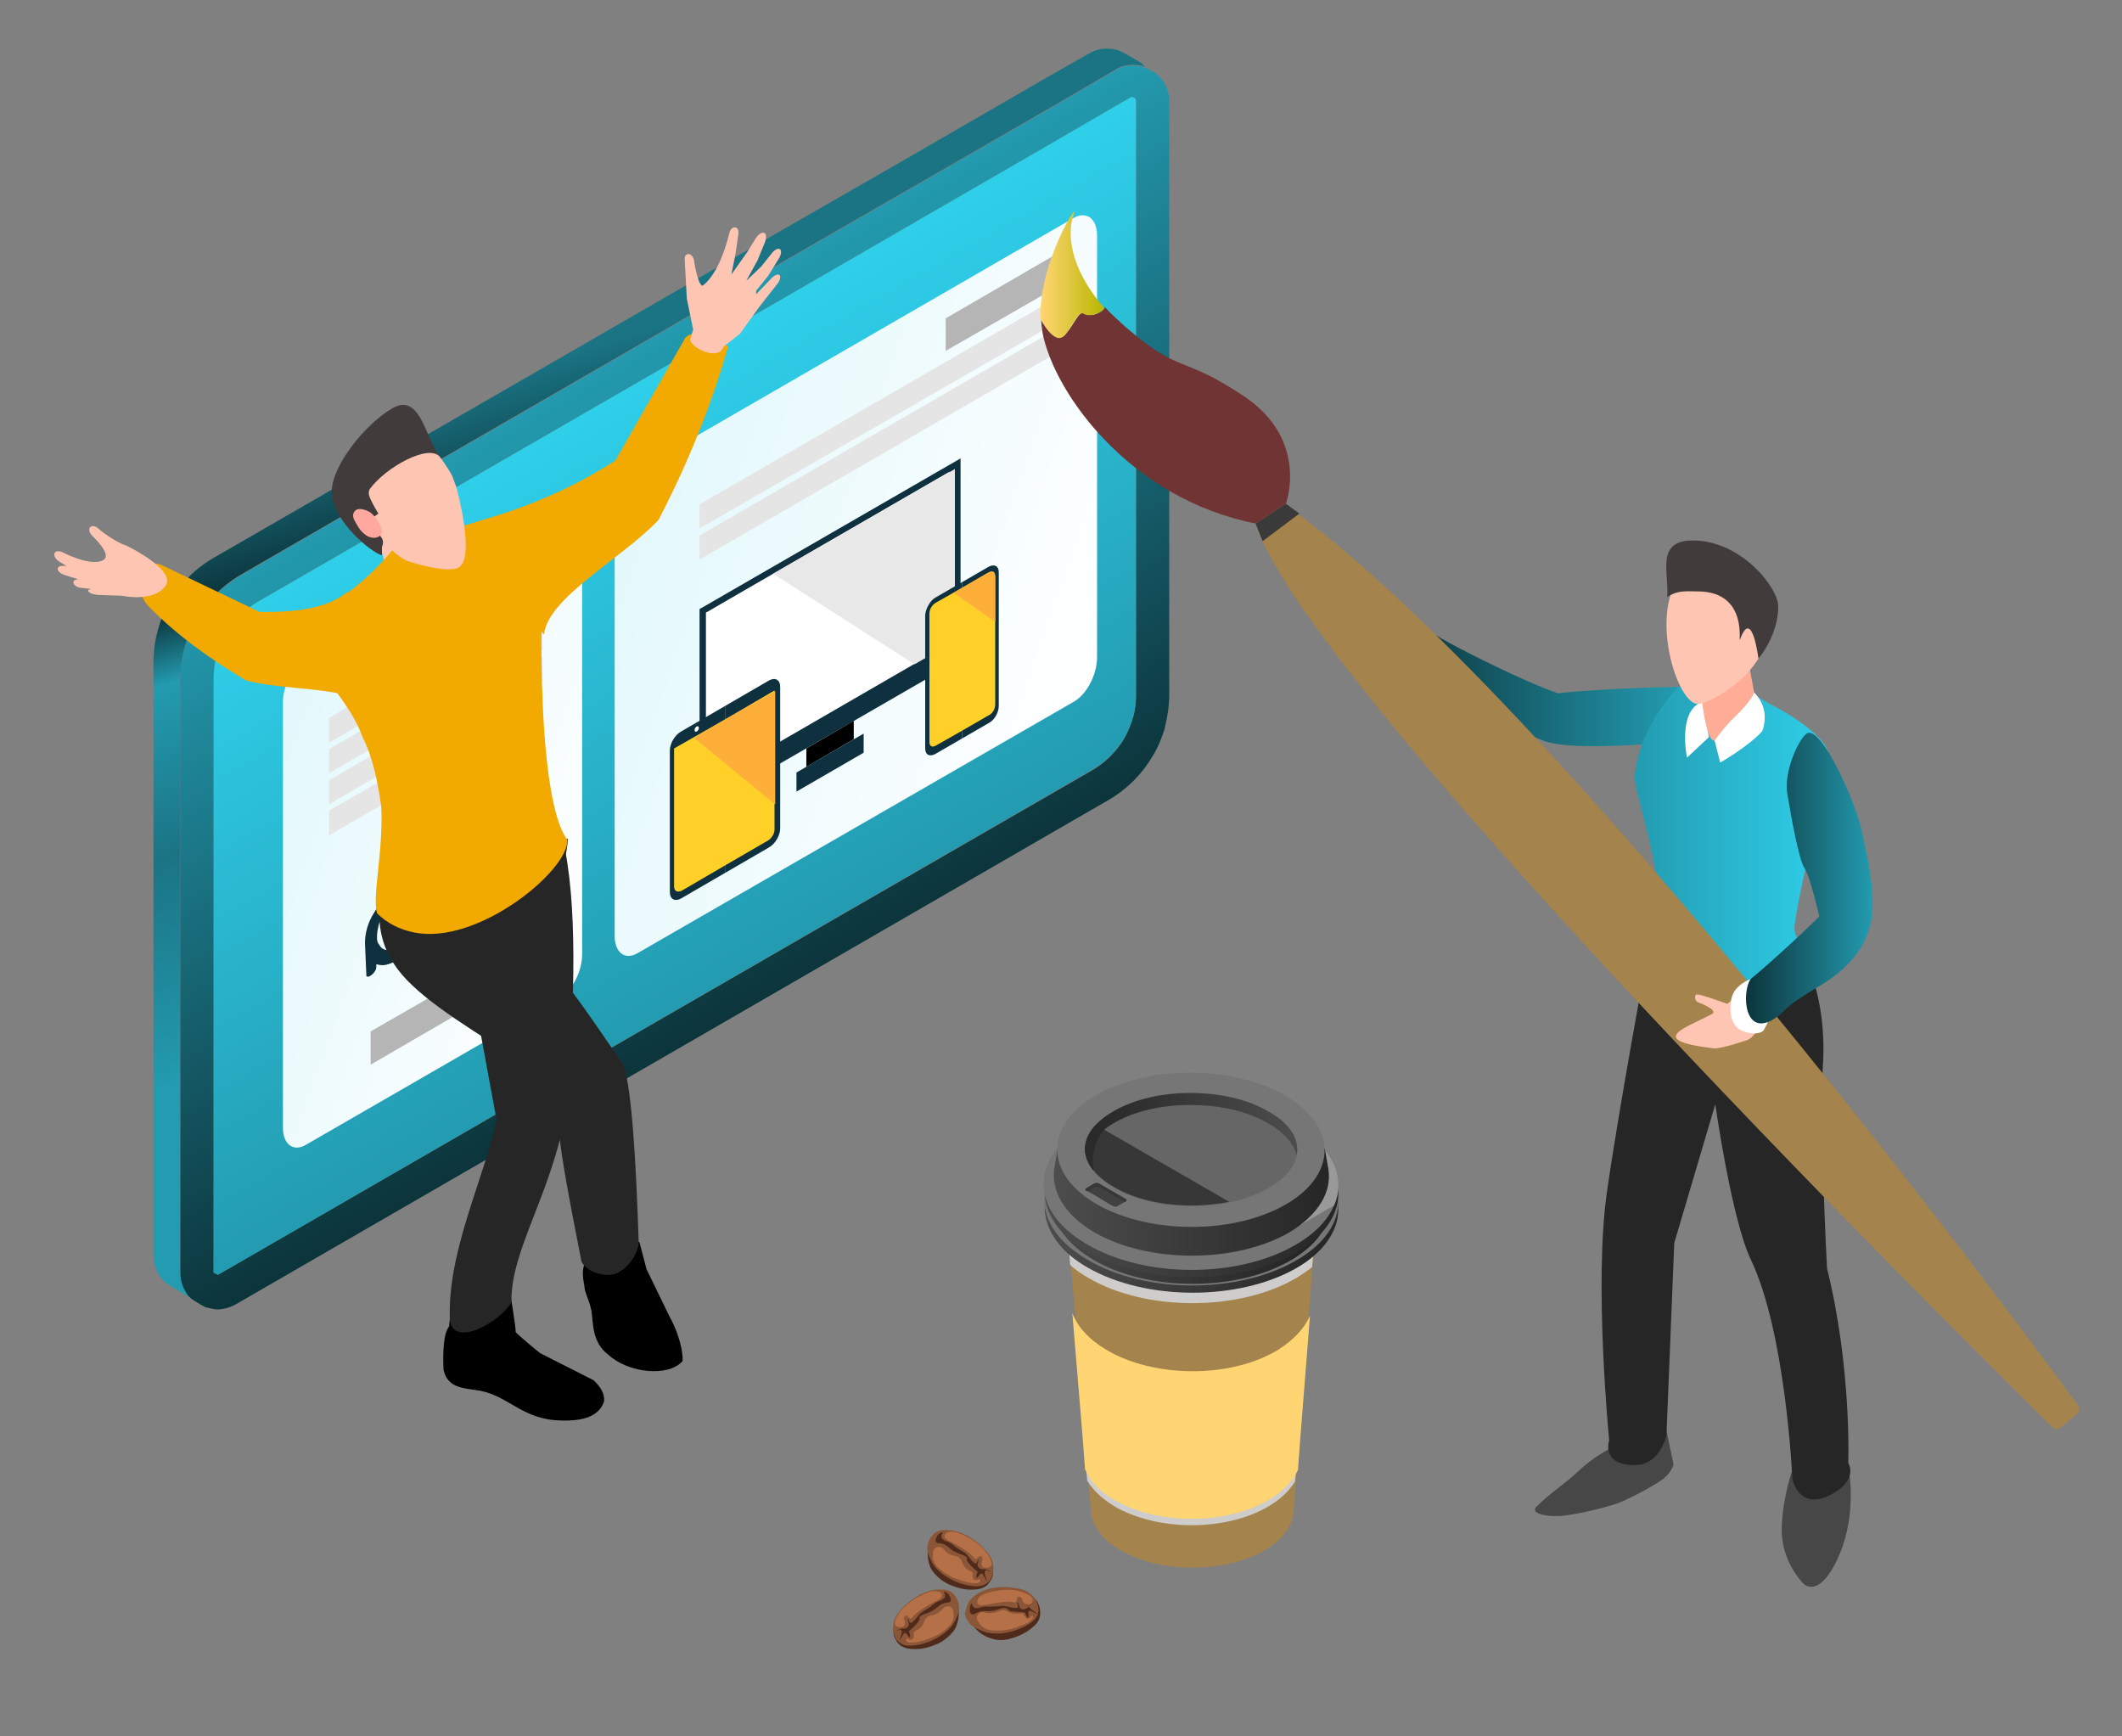 <?xml version="1.0" encoding="utf-8"?>
<!-- Generator: Adobe Illustrator 23.0.1, SVG Export Plug-In . SVG Version: 6.00 Build 0)  -->
<svg version="1.1" id="Layer_1" xmlns="http://www.w3.org/2000/svg" xmlns:xlink="http://www.w3.org/1999/xlink" x="0px" y="0px"
	 viewBox="0 0 300 245.4" style="enable-background:new 0 0 300 245.4;" xml:space="preserve">
<rect x="0" y="0" width="300" height="245.4" fill="#808080" stroke="none"/>
<style type="text/css">
	.st0{fill:#A5834C;}
	.st1{fill:#CFCDCC;}
	.st2{fill:#F4F5F0;}
	.st3{fill:url(#SVGID_1_);}
	.st4{fill:#767676;}
	.st5{fill:url(#SVGID_2_);}
	.st6{fill:url(#SVGID_3_);}
	.st7{fill:#999999;}
	.st8{fill:url(#SVGID_4_);}
	.st9{fill:#414141;}
	.st10{fill:#373737;}
	.st11{fill:#666666;}
	.st12{fill:url(#SVGID_5_);}
	.st13{fill:#FFD573;}
	.st14{fill:#2A2A2A;}
	.st15{fill:#4F2A1A;}
	.st16{fill:#8B5637;}
	.st17{fill:#B57048;}
	.st18{fill:url(#SVGID_6_);}
	.st19{fill:url(#SVGID_7_);}
	.st20{fill:url(#SVGID_8_);}
	.st21{fill:url(#SVGID_9_);}
	.st22{fill:url(#SVGID_10_);}
	.st23{fill:#0F303F;}
	.st24{fill:#FFFFFF;}
	.st25{fill:#E8E8E8;}
	.st26{fill:#FFD028;}
	.st27{fill:#FDAF3A;}
	.st28{fill:#B5B5B5;}
	.st29{fill:#E5E5E5;}
	.st30{fill:url(#SVGID_11_);}
	.st31{fill:#474747;}
	.st32{fill:#262626;}
	.st33{fill:url(#SVGID_12_);}
	.st34{fill:#FFAD97;}
	.st35{fill:#FFC5B3;}
	.st36{fill:#423B3B;}
	.st37{fill:#3A3A3A;}
	.st38{fill:#703434;}
	.st39{fill:url(#SVGID_13_);}
	.st40{fill:url(#SVGID_14_);}
	.st41{fill:#F2A900;}
	.st42{opacity:0.5;fill:#FFA89F;enable-background:new    ;}
	.st43{fill:#FFA89F;}
</style>
<g>
	<g>
		<g>
			<path class="st0" d="M186.2,170.7l-1.3,16.9l-1.7,21.8l-0.3,3.9c0,2.1-1.4,4.3-4.2,5.9c-5.6,3.2-14.6,3.2-20.2,0
				c-2.8-1.6-4.2-3.7-4.3-5.9l-0.3-4l-1.8-22l-1.3-16L186.2,170.7z"/>
			<g>
				<path class="st1" d="M184.8,187.6l-1.7,21.8c-0.8,1.3-2,2.5-3.7,3.5c-6,3.6-15.8,3.6-21.9,0c-1.8-1.1-3-2.3-3.8-3.6l-1.8-22
					c0.8,1.6,2.3,3.2,4.4,4.4c6.7,4,17.6,4.1,24.3,0C182.6,190.6,184,189.2,184.8,187.6z"/>
			</g>
			<path class="st1" d="M186.2,170.7l-0.7,8.4c-0.7,0.6-1.5,1.1-2.3,1.6c-8.1,4.7-21.3,4.7-29.4-0.1c-1-0.6-1.8-1.1-2.5-1.8
				l-0.6-7.6L186.2,170.7z"/>
			<path class="st2" d="M181,178.4c-6.9,4.1-18.1,4.1-25,0c-7-4.2-7.2-11-0.3-15.3c7-4.3,18.4-4.3,25.4,0
				C188,167.3,188,174.2,181,178.4z"/>
		</g>
		<g>
			<g>
				
					<linearGradient id="SVGID_1_" gradientUnits="userSpaceOnUse" x1="147.609" y1="129.2" x2="189.232" y2="129.2" gradientTransform="matrix(1 0 0 -1 0 300)">
					<stop  offset="0" style="stop-color:#4D4D4D"/>
					<stop  offset="1" style="stop-color:#262626"/>
				</linearGradient>
				<path class="st3" d="M189.2,169.9c-0.4-2.7-2.4-5.4-6.1-7.5c-8.2-4.7-21.3-4.7-29.4-0.1c-3.7,2.1-5.7,4.8-6,7.6l0,0v0.6
					c0,0.2,0,0.3,0,0.5v0.1c0.2,2.9,2.2,5.9,6.1,8.1c8.2,4.7,21.3,4.7,29.4,0.1c3.9-2.2,5.9-5.2,6-8.1l0,0V171c0-0.1,0-0.2,0-0.3
					V169.9L189.2,169.9z"/>
				<path class="st4" d="M183.2,178.2c-8.1,4.7-21.3,4.7-29.4-0.1c-8.2-4.7-8.2-12.3-0.1-17c8.1-4.7,21.3-4.7,29.4,0.1
					C191.2,166,191.3,173.6,183.2,178.2z"/>
			</g>
			<g>
				
					<linearGradient id="SVGID_2_" gradientUnits="userSpaceOnUse" x1="148.737" y1="129.9" x2="188.104" y2="129.9" gradientTransform="matrix(1 0 0 -1 0 300)">
					<stop  offset="0" style="stop-color:#484848"/>
					<stop  offset="1" style="stop-color:#212121"/>
				</linearGradient>
				<path class="st5" d="M188,169.2c-0.4-2.6-2.3-5.1-5.7-7.1c-7.7-4.5-20.2-4.5-27.8-0.1c-3.5,2-5.4,4.6-5.7,7.2l0,0v0.6
					c0,0.2,0,0.3,0,0.5v0.1c0.2,2.8,2.1,5.5,5.8,7.7c7.7,4.5,20.2,4.5,27.8,0.1c3.7-2.1,5.6-4.9,5.7-7.7l0,0v-0.2c0-0.1,0-0.2,0-0.3
					L188,169.2L188,169.2z"/>
				
					<ellipse transform="matrix(5.421310e-03 -1 1 5.421310e-03 -1.567 336.517)" class="st2" cx="168.4" cy="169" rx="11.4" ry="19.7"/>
			</g>
			<g>
				
					<linearGradient id="SVGID_3_" gradientUnits="userSpaceOnUse" x1="147.609" y1="131.4" x2="189.232" y2="131.4" gradientTransform="matrix(1 0 0 -1 0 300)">
					<stop  offset="0" style="stop-color:#4D4D4D"/>
					<stop  offset="1" style="stop-color:#262626"/>
				</linearGradient>
				<path class="st6" d="M189.2,167.7c-0.4-2.7-2.4-5.4-6.1-7.5c-8.2-4.7-21.3-4.7-29.4-0.1c-3.7,2.1-5.7,4.8-6,7.6l0,0v0.6
					c0,0.2,0,0.3,0,0.5v0.1c0.2,2.9,2.2,5.9,6.1,8.1c8.2,4.7,21.3,4.7,29.4,0.1c3.9-2.2,5.9-5.2,6-8.1l0,0v-0.2c0-0.1,0-0.2,0-0.3
					V167.7L189.2,167.7z"/>
				<path class="st4" d="M188.6,170.4c-0.9,2.1-2.7,4-5.5,5.6c-8.1,4.7-21.3,4.7-29.4-0.1c-8.2-4.7-8.2-12.3-0.1-17
					c0.7-0.4,1.4-0.7,2.1-1c8.1-3.6,19.9-3.2,27.4,1.1C188.5,162.1,190.3,166.5,188.6,170.4z"/>
				<path class="st7" d="M188.6,170.4l-5.7,3.3L155.6,158c8.1-3.6,19.9-3.2,27.4,1.1C188.5,162.1,190.3,166.5,188.6,170.4z"/>
			</g>
		</g>
		<g>
			
				<linearGradient id="SVGID_4_" gradientUnits="userSpaceOnUse" x1="148.938" y1="133.8" x2="187.898" y2="133.8" gradientTransform="matrix(1 0 0 -1 0 300)">
				<stop  offset="0" style="stop-color:#4D4D4D"/>
				<stop  offset="1" style="stop-color:#262626"/>
			</linearGradient>
			<path class="st8" d="M187.8,165.3L187.8,165.3L187.8,165.3c0-0.3-0.1-0.4-0.1-0.6l-0.4-2.3h-0.5c-0.9-1.5-2.5-3-4.6-4.2
				c-7.6-4.4-20-4.4-27.6,0c-1.9,1.1-3.3,2.3-4.2,3.7h-0.8l-0.5,3c-0.6,3.3,1.2,6.7,5.6,9.3c7.6,4.4,20,4.4,27.6,0
				C186.4,171.7,188.3,168.5,187.8,165.3z"/>
			
				<ellipse transform="matrix(5.422675e-03 -1 1 5.422675e-03 4.949 330.053)" class="st4" cx="168.4" cy="162.5" rx="10.9" ry="18.9"/>
			<g>
				<path id="XMLID_4_" class="st9" d="M159.2,169.8l-0.9,0.5l-0.3,0.2c-0.2,0.1-0.4,0.1-0.6,0l-0.4-0.2l-2.5-1.5l-0.9-0.5
					c-0.1-0.1-0.1-0.2,0-0.3l1.2-0.7c0.2-0.1,0.4-0.1,0.6,0l3.8,2.2C159.3,169.6,159.3,169.8,159.2,169.8z"/>
				<path id="XMLID_3_" class="st10" d="M159.2,169.8l-0.2,0.1l-3.6-2.1c-0.2-0.1-0.4-0.1-0.6,0l-1,0.6l-0.3-0.1
					c-0.1-0.1-0.1-0.2,0-0.3l1.2-0.7c0.2-0.1,0.4-0.1,0.6,0l3.8,2.2C159.3,169.6,159.3,169.8,159.2,169.8z"/>
			</g>
			<path class="st11" d="M168.5,170.5c-4.2,0-8.1-0.9-11-2.6c-2.6-1.5-4.1-3.4-4.1-5.4c0-1.9,1.4-3.8,4-5.3
				c2.9-1.7,6.7-2.6,10.9-2.6s8.1,0.9,11,2.6c2.6,1.5,4.1,3.4,4.1,5.4c0,1.9-1.4,3.8-4,5.3C176.5,169.6,172.7,170.5,168.5,170.5z"/>
			<path class="st10" d="M173.8,169.9c-1.7,0.3-3.5,0.5-5.3,0.5c-4.2,0-8.1-0.9-11-2.6c-2.6-1.5-4.1-3.4-4.1-5.4
				c0-1.2,0.5-2.3,1.5-3.4L173.8,169.9z"/>
			
				<linearGradient id="SVGID_5_" gradientUnits="userSpaceOnUse" x1="153.433" y1="141.1" x2="183.433" y2="141.1" gradientTransform="matrix(1 0 0 -1 0 300)">
				<stop  offset="0" style="stop-color:#262626"/>
				<stop  offset="1" style="stop-color:#4D4D4D"/>
			</linearGradient>
			<path class="st12" d="M157.4,158.8c2.9-1.7,6.7-2.6,10.9-2.6s8.1,0.9,11,2.6c2.3,1.3,3.6,2.9,4,4.5c0.1-0.3,0.1-0.6,0.1-0.8
				c0-2-1.4-3.9-4.1-5.4c-2.9-1.7-6.8-2.6-11-2.6c-4.1,0-8,0.9-10.9,2.6c-2.6,1.5-4,3.4-4,5.3c0,0.3,0,0.6,0.1,0.8
				C153.9,161.7,155.2,160.1,157.4,158.8z"/>
		</g>
		<g>
			<path class="st13" d="M185.2,186l-1.4,17.7l-0.3,4.1c-0.7,1.5-2.1,3-4.1,4.2c-6,3.6-15.8,3.6-21.9,0c-2.1-1.2-3.4-2.7-4.1-4.3
				l-0.3-4l-1.5-18.1c0.7,1.9,2.3,3.7,4.8,5.2c6.7,4,17.6,4.1,24.3,0C182.9,189.4,184.4,187.8,185.2,186z"/>
		</g>
		<path class="st14" d="M154.6,165.5c-0.8-1-1.2-2-1.2-3c0-1.5,0.9-3.1,2.6-4.4l0.1,1.6C156.1,159.7,154,161.8,154.6,165.5z"/>
	</g>
	<g>
		<g>
			<g>
				<path class="st15" d="M138.7,220.5c0.5,0.2,1.2,0.5,1.5,0.9s0.2,1,0.1,1.5c-0.2,0.5-0.5,1-0.9,1.3c-0.6,0.4-1.2,0.5-1.8,0.5
					c-1.2,0.1-2.5-0.3-3.6-0.8c-0.8-0.4-1.4-0.9-2-1.6c-0.5-0.6-0.7-1.3-0.8-2c-0.1-0.8-0.1-2,0.4-2.6c0.2-0.2,0.5-0.5,0.8-0.5
					c0.2,0,0.4,0.2,0.6,0.3c0.8,0.6,1.7,1.3,2.6,1.7C136.7,219.7,137.7,220,138.7,220.5z"/>
			</g>
			<path class="st16" d="M132.8,216.4c0.2-0.1,0.4-0.1,0.6-0.1c1.3-0.1,2.6,0.3,3.7,1c0.8,0.5,1.5,1,2.1,1.7
				c0.6,0.6,1.1,1.4,1.2,2.2c0.1,0.7,0,1.4-0.4,2.1c-0.3,0.5-0.9,0.8-1.4,0.9c-0.6,0.1-1.2,0-1.8-0.1c-1.4-0.3-2.7-0.9-3.8-1.8
				c-0.7-0.6-1.2-1.2-1.5-2c-0.2-0.4-0.4-0.8-0.4-1.3s0.1-0.9,0.3-1.4C131.8,217,132.2,216.5,132.8,216.4z"/>
			<path class="st17" d="M138.8,220.9c0-0.2,0.1-0.4,0.1-0.6c0-0.2-0.2-0.4-0.4-0.3c-0.2,0.1-0.3,0.3-0.5,0.4
				c-0.1,0-0.2-0.1-0.3-0.2c-0.2-0.2-0.4-0.4-0.6-0.6c-0.5-0.4-1-0.7-1.5-1s-1-0.6-1.5-0.8c-0.1-0.1-0.3-0.2-0.4-0.3
				c-0.3-0.3-0.2-0.6,0.1-0.8c0.5-0.3,1.2-0.2,1.7,0c0.6,0.2,1.1,0.5,1.7,0.8c0.6,0.4,1.3,0.9,1.8,1.4c0.3,0.3,0.6,0.7,0.8,1.1
				c0.2,0.3,0.4,0.7,0.4,1.1c0,0.3-0.3,0.5-0.6,0.5C139,221.7,138.7,221.4,138.8,220.9z"/>
			<path class="st17" d="M138.6,223.3c0,0,0,0.1,0,0.2c-0.1,0.2-0.3,0.3-0.5,0.3c-0.4,0-0.8,0-1.2-0.1c-1.2-0.3-2.4-0.7-3.4-1.4
				c-0.5-0.4-1.1-0.8-1.4-1.4c-0.2-0.4-0.3-0.8-0.2-1.2c0-0.2,0-0.4,0.1-0.6c0.1-0.2,0.3-0.4,0.5-0.4c0.2-0.1,0.5,0,0.7,0.1
				c0.1,0.1,0.2,0.2,0.3,0.3c0.3,0.4,0.8,0.7,1.3,0.8c0.3,0.1,0.7,0.1,0.9,0.4c0.2,0.2,0.3,0.4,0.4,0.7c0.2,0.5,0.6,0.9,1.1,1.1
				c0.1,0.1,0.3,0.1,0.3,0.3c0,0.1,0,0.2,0,0.3c0,0.2,0,0.5,0.2,0.6s0.4,0.1,0.6,0C138.5,223.2,138.5,223.2,138.6,223.3L138.6,223.3
				z"/>
			<g>
				<path class="st15" d="M140.3,222.2c-0.3-0.1-0.5-0.1-0.8-0.2c-0.1,0-0.2,0-0.2,0s0,0.1-0.1,0.2c0,0.5,0.3,0.9,0.3,1.4
					c-0.1-0.4-0.4-0.8-0.6-1.1l-0.1-0.1c-0.1,0-0.1,0.1-0.2,0.1c-0.2,0.2-0.3,0.4-0.5,0.6c-0.1-0.2-0.1-0.4,0-0.6
					c0-0.1,0.1-0.1,0.1-0.2c0-0.1-0.1-0.2-0.2-0.3c-0.4-0.3-0.7-0.6-1-1c-0.1-0.1-0.2-0.3-0.3-0.4c0-0.1,0-0.2,0-0.3
					c0-0.2-0.2-0.3-0.4-0.4c-0.4-0.2-0.9-0.3-1.4-0.6c-0.6-0.3-1.1-1-1.8-1.1c-0.3-0.1-0.7,0-0.8-0.3s0.1-0.5,0.2-0.8
					c0.2-0.3,0.5-0.5,0.8-0.5c-0.2,0.3-0.3,0.6-0.1,0.9c0.1,0.1,0.3,0.2,0.4,0.3c0.3,0.1,0.6,0.2,0.9,0.4c0.3,0.2,0.6,0.5,0.9,0.7
					c0.3,0.2,0.7,0.4,1,0.6c0.5,0.4,0.8,1,1.3,1.4c0.1,0.1,0.2,0.1,0.3,0.1c0.2-0.1,0.2-0.4,0.3-0.6c0.1,0.3-0.1,0.6-0.1,0.8
					s0.1,0.3,0.3,0.5c0.3,0.2,0.4,0.1,0.7,0.1C139.6,221.9,140,222.1,140.3,222.2z"/>
			</g>
		</g>
		<g>
			<g>
				<path class="st15" d="M128,228.9c-0.5,0.2-1.2,0.5-1.5,0.9s-0.2,1-0.1,1.5c0.2,0.5,0.5,1,0.9,1.3c0.6,0.4,1.2,0.5,1.8,0.5
					c1.2,0.1,2.5-0.3,3.6-0.8c0.8-0.4,1.4-0.9,2-1.6c0.5-0.6,0.7-1.3,0.8-2c0.1-0.8,0.1-2-0.4-2.6c-0.2-0.2-0.5-0.5-0.8-0.5
					c-0.2,0-0.4,0.2-0.6,0.3c-0.8,0.6-1.7,1.3-2.6,1.7C130.1,228.1,129,228.4,128,228.9z"/>
			</g>
			<path class="st16" d="M133.9,224.8c-0.2-0.1-0.4-0.1-0.6-0.1c-1.3-0.1-2.6,0.3-3.7,1c-0.8,0.5-1.5,1-2.1,1.7
				c-0.6,0.6-1.1,1.4-1.2,2.2c-0.1,0.7,0,1.4,0.4,2.1c0.3,0.5,0.9,0.8,1.4,0.9c0.6,0.1,1.2,0,1.8-0.1c1.4-0.3,2.7-0.9,3.8-1.8
				c0.7-0.6,1.2-1.2,1.5-2c0.2-0.4,0.4-0.8,0.4-1.3s-0.1-0.9-0.3-1.4C134.9,225.4,134.6,224.9,133.9,224.8z"/>
			<path class="st17" d="M127.9,229.3c0-0.2-0.1-0.4-0.1-0.6s0.2-0.4,0.4-0.3s0.3,0.3,0.5,0.4c0.1,0,0.2-0.1,0.3-0.2
				c0.2-0.2,0.4-0.4,0.6-0.6c0.5-0.4,1-0.7,1.5-1s1-0.6,1.5-0.8c0.1-0.1,0.3-0.2,0.4-0.3c0.3-0.3,0.2-0.6-0.1-0.8
				c-0.5-0.3-1.2-0.2-1.7,0c-0.6,0.2-1.1,0.5-1.7,0.8c-0.6,0.4-1.3,0.9-1.8,1.4c-0.3,0.3-0.6,0.7-0.8,1.1c-0.2,0.3-0.4,0.7-0.4,1.1
				c0,0.3,0.3,0.5,0.6,0.5C127.7,230.1,128,229.8,127.9,229.3z"/>
			<path class="st17" d="M128.1,231.7c0,0,0,0.1,0,0.2c0.1,0.2,0.3,0.3,0.5,0.3c0.4,0,0.8,0,1.2-0.1c1.2-0.3,2.4-0.7,3.4-1.4
				c0.5-0.4,1.1-0.8,1.4-1.4c0.2-0.4,0.3-0.8,0.2-1.2c0-0.2,0-0.4-0.1-0.6s-0.3-0.4-0.5-0.4c-0.2-0.1-0.5,0-0.7,0.1
				c-0.1,0.1-0.2,0.2-0.3,0.3c-0.3,0.4-0.8,0.7-1.3,0.8c-0.3,0.1-0.7,0.1-0.9,0.4c-0.2,0.2-0.3,0.4-0.4,0.7
				c-0.2,0.5-0.6,0.9-1.1,1.1c-0.1,0.1-0.3,0.1-0.3,0.3c0,0.1,0,0.2,0,0.3c0,0.2,0,0.5-0.2,0.6s-0.4,0.1-0.6,0
				C128.3,231.6,128.2,231.6,128.1,231.7L128.1,231.7z"/>
			<g>
				<path class="st15" d="M126.4,230.6c0.3-0.1,0.5-0.1,0.8-0.2c0.1,0,0.2,0,0.2,0s0,0.1,0.1,0.2c0,0.5-0.3,0.9-0.3,1.4
					c0.1-0.4,0.4-0.8,0.6-1.1l0.1-0.1c0.1,0,0.1,0.1,0.2,0.1c0.2,0.2,0.3,0.4,0.5,0.6c0.1-0.2,0.1-0.4,0-0.6c0-0.1-0.1-0.1-0.1-0.2
					s0.1-0.2,0.2-0.3c0.4-0.3,0.7-0.6,1-1c0.1-0.1,0.2-0.3,0.3-0.4c0-0.1,0-0.2,0-0.3c0-0.2,0.2-0.3,0.4-0.4
					c0.4-0.2,0.9-0.3,1.4-0.6c0.6-0.3,1.1-1,1.8-1.1c0.3-0.1,0.7,0,0.8-0.3s-0.1-0.5-0.2-0.8c-0.2-0.3-0.5-0.5-0.8-0.5
					c0.2,0.3,0.3,0.6,0.1,0.9c-0.1,0.1-0.3,0.2-0.4,0.3c-0.3,0.1-0.6,0.2-0.9,0.4c-0.3,0.2-0.6,0.5-0.9,0.7c-0.3,0.2-0.7,0.4-1,0.6
					c-0.5,0.4-0.8,1-1.3,1.4c-0.1,0.1-0.2,0.1-0.3,0.1c-0.2-0.1-0.2-0.4-0.3-0.6c-0.1,0.3,0.1,0.6,0.1,0.8c0,0.2-0.1,0.3-0.3,0.5
					c-0.3,0.2-0.4,0.1-0.7,0.1C127.2,230.3,126.8,230.5,126.4,230.6z"/>
			</g>
		</g>
		<g>
			<g>
				<path class="st15" d="M144.3,226.1c0.5-0.1,1.2-0.3,1.7-0.2c0.5,0.1,0.8,0.7,0.9,1.1c0.2,0.5,0.2,1.1,0.1,1.6
					c-0.2,0.7-0.6,1.1-1.1,1.5c-0.9,0.8-2.1,1.3-3.3,1.6c-0.8,0.2-1.7,0.2-2.5-0.1c-0.7-0.2-1.4-0.6-1.9-1.1
					c-0.6-0.6-1.3-1.5-1.3-2.4c0-0.3,0.1-0.7,0.4-0.9c0.2-0.1,0.4-0.1,0.6-0.1c1.1,0,2.1,0,3.2-0.2
					C142.1,226.8,143.2,226.3,144.3,226.1z"/>
			</g>
			<path class="st16" d="M137,226.4c0.1-0.2,0.3-0.3,0.4-0.5c0.9-0.9,2.3-1.4,3.5-1.5c0.9-0.1,1.8-0.1,2.7,0.1
				c0.9,0.1,1.7,0.4,2.3,1c0.5,0.5,0.9,1.2,0.9,1.9c0.1,0.6-0.2,1.2-0.6,1.6c-0.4,0.4-0.9,0.7-1.5,1c-1.3,0.6-2.7,1-4.1,0.9
				c-0.9,0-1.7-0.3-2.5-0.7c-0.4-0.2-0.8-0.4-1.1-0.8s-0.5-0.8-0.6-1.3C136.6,227.6,136.6,227,137,226.4z"/>
			<path class="st17" d="M144.6,226.3c-0.1-0.2-0.1-0.4-0.3-0.5c-0.1-0.1-0.4-0.1-0.5,0c-0.1,0.2,0,0.4-0.1,0.6
				c-0.1,0.1-0.2,0.1-0.3,0.1c-0.3,0-0.6-0.1-0.8-0.1c-0.6,0-1.2,0.1-1.8,0.2s-1.1,0.2-1.7,0.3c-0.2,0-0.3,0-0.5,0
				c-0.4,0-0.5-0.4-0.4-0.7c0.2-0.6,0.8-0.8,1.3-1c0.6-0.2,1.2-0.3,1.8-0.4c0.8-0.1,1.5-0.1,2.3,0c0.4,0.1,0.9,0.2,1.3,0.4
				c0.4,0.2,0.8,0.3,1,0.7c0.2,0.3,0.1,0.6-0.1,0.8C145.2,226.9,144.8,226.8,144.6,226.3z"/>
			<path class="st17" d="M145.9,228.4c0.1,0,0.1,0.1,0.1,0.1c0.1,0.2-0.1,0.4-0.2,0.5c-0.3,0.3-0.6,0.5-1,0.6
				c-1.1,0.5-2.3,0.9-3.6,0.9c-0.7,0-1.4,0-1.9-0.3c-0.4-0.2-0.7-0.5-0.9-0.8c-0.1-0.2-0.2-0.3-0.3-0.5c0-0.2,0-0.5,0.2-0.7
				c0.1-0.2,0.4-0.3,0.6-0.3c0.2,0,0.3,0,0.5,0.1c0.5,0.1,1,0,1.5-0.1c0.3-0.1,0.6-0.3,1-0.3c0.3,0,0.5,0.2,0.7,0.3
				c0.5,0.2,1,0.3,1.6,0.2c0.2,0,0.3-0.1,0.4,0c0.1,0.1,0.1,0.2,0.2,0.3c0.1,0.2,0.3,0.4,0.5,0.4S145.7,228.6,145.9,228.4
				C145.7,228.4,145.7,228.4,145.9,228.4C145.8,228.4,145.9,228.4,145.9,228.4z"/>
			<g>
				<path class="st15" d="M146.5,226.5c-0.3,0.1-0.5,0.2-0.8,0.4c-0.1,0-0.2,0.1-0.2,0.2s0,0.1,0.1,0.2c0.3,0.4,0.8,0.5,1.1,0.9
					c-0.4-0.2-0.7-0.4-1.1-0.5h-0.1c-0.1,0-0.1,0.1-0.1,0.2c0,0.3,0,0.5,0,0.8c-0.2-0.1-0.3-0.3-0.4-0.5c0-0.1,0-0.1-0.1-0.2
					s-0.2-0.1-0.4-0.1c-0.5,0-0.9-0.1-1.4-0.1c-0.2,0-0.4-0.1-0.5-0.2s-0.1-0.1-0.2-0.2c-0.2-0.1-0.4-0.1-0.6-0.1
					c-0.5,0.1-0.9,0.3-1.4,0.4c-0.7,0.1-1.5-0.1-2.1,0.2c-0.3,0.1-0.6,0.4-0.9,0.3c-0.3-0.1-0.3-0.5-0.3-0.7c0-0.3,0.1-0.7,0.3-0.9
					c0,0.3,0.2,0.7,0.5,0.7c0.2,0,0.3,0,0.5,0c0.3-0.1,0.6-0.2,0.9-0.2c0.4,0,0.8,0,1.2,0s0.8-0.1,1.2-0.1c0.6,0,1.3,0.3,1.9,0.3
					c0.1,0,0.2,0,0.3-0.1c0.1-0.2-0.1-0.4-0.1-0.7c0.3,0.1,0.2,0.5,0.4,0.8c0.1,0.1,0.3,0.2,0.5,0.2c0.3,0,0.4-0.2,0.7-0.3
					C145.8,226.7,146.2,226.6,146.5,226.5z"/>
			</g>
		</g>
	</g>
</g>
<g>
	<g>
		
			<linearGradient id="SVGID_6_" gradientUnits="userSpaceOnUse" x1="105.234" y1="163.407" x2="78.283" y2="249.403" gradientTransform="matrix(1 0 0 -1 0 300)">
			<stop  offset="9.003473e-02" style="stop-color:#239BB0"/>
			<stop  offset="0.435" style="stop-color:#1A7484"/>
			<stop  offset="0.693" style="stop-color:#239BB0"/>
			<stop  offset="0.798" style="stop-color:#0C343B"/>
			<stop  offset="1" style="stop-color:#1A7484"/>
		</linearGradient>
		<path class="st18" d="M162,9.5c-0.2-0.1-0.4-0.1-0.6-0.2c-0.3-0.1-0.5-0.1-0.8-0.1c-0.7-0.1-1.4,0-2,0.2c-0.3,0.1-0.7,0.3-1,0.5
			l-9.6,5.6l-41.5,23.9l-4.7,2.7L34.1,81.2c-5.3,3.1-8.6,8.7-8.6,14.8v83.8c0,1.1,0.3,2,0.8,2.8c0.2,0.4,0.5,0.7,0.9,1l-2.4-1.4l0,0
			l-1-0.6l0,0c-1.3-0.9-2.1-2.4-2.1-4.2V93.6c0-6.1,3.3-11.8,8.6-14.8l71.6-41.3l3.9-2.2l0.8-0.5l18.3-10.5l23.2-13.4l5.8-3.3
			c1-0.6,2-0.8,3-0.7c0.4,0,0.8,0.1,1.2,0.2c0.5,0.2,2.3,1.2,3.4,1.9l0,0C161.6,9.3,162,9.5,162,9.5z"/>
		
			<linearGradient id="SVGID_7_" gradientUnits="userSpaceOnUse" x1="117.608" y1="164.002" x2="73.073" y2="241.943" gradientTransform="matrix(1 0 0 -1 0 300)">
			<stop  offset="0" style="stop-color:#0C343B"/>
			<stop  offset="1" style="stop-color:#239BB0"/>
		</linearGradient>
		<path class="st19" d="M163.3,10.3L163.3,10.3L162,9.6l0,0l0,0c-0.2-0.1-0.4-0.1-0.6-0.2c-0.3-0.1-0.5-0.1-0.8-0.1
			c-0.7-0.1-1.4,0-2,0.2c-0.3,0.1-0.7,0.3-1,0.5l-9.6,5.6l-41.5,23.9l-4.7,2.7L34.1,81.3c-5.3,3.1-8.6,8.7-8.6,14.8v83.8
			c0,1.1,0.3,2,0.8,2.8c0.2,0.4,0.5,0.7,0.9,1c0,0,1.4,0.9,1.9,1.1c0.4,0.1,1.2,0.3,1.6,0.3c0.7,0,1.7-0.2,2.6-0.7l123.4-71.3
			c2.6-1.5,4.8-3.7,6.3-6.3c0.7-1.1,1.2-2.4,1.6-3.6c0-0.1,0.1-0.3,0.1-0.4c0-0.2,0.1-0.4,0.1-0.5c0.3-1.3,0.5-2.6,0.5-4v-84
			C165.3,12.6,164.5,11.2,163.3,10.3z M160.6,98.1c0,0.6,0,1.2-0.1,1.8c0,0.2-0.1,0.5-0.1,0.7c-0.1,0.3-0.1,0.5-0.2,0.8
			c-0.3,1-0.7,2-1.2,2.9c-1.1,1.9-2.7,3.5-4.6,4.6L31,180.1c-0.1,0-0.1,0.1-0.2,0.1l-0.6-0.3v-0.1c0,0,0,0,0-0.1V95.9
			c0-4.4,2.4-8.6,6.2-10.8L104.1,46l4.7-2.7l39.1-22.6l9.8-5.7l2.1-1.2c0.1-0.1,0.2-0.1,0.3-0.1l0,0l0.4,0.2
			c0.1,0.1,0.1,0.2,0.1,0.3V98.1z"/>
		
			<linearGradient id="SVGID_8_" gradientUnits="userSpaceOnUse" x1="115.352" y1="168.094" x2="75.455" y2="237.919" gradientTransform="matrix(1 0 0 -1 0 300)">
			<stop  offset="0" style="stop-color:#239BB0"/>
			<stop  offset="1" style="stop-color:#2FCFEA"/>
		</linearGradient>
		<path class="st20" d="M160.6,14.3V98c0,0.6,0,1.2-0.1,1.8c0,0.2-0.1,0.5-0.1,0.7c-0.1,0.3-0.1,0.5-0.2,0.8c-0.3,1-0.7,2-1.2,2.9
			c-1.1,1.9-2.7,3.5-4.6,4.6L31,180.1c-0.1,0-0.1,0.1-0.2,0.1l-0.6-0.3v-0.1c0,0,0,0,0-0.1V95.9c0-4.4,2.4-8.6,6.2-10.8L104.1,46
			l4.7-2.7l39.1-22.6l9.8-5.7l2.1-1.2c0.1-0.1,0.2-0.1,0.3-0.1l0,0l0.4,0.2C160.6,14.2,160.6,14.3,160.6,14.3z"/>
	</g>
	<g>
		
			<linearGradient id="SVGID_9_" gradientUnits="userSpaceOnUse" x1="-2951.618" y1="-496.121" x2="-2841.983" y2="-496.121" gradientTransform="matrix(-0.866 0.5 0.5 -1.443 -2139.674 815.143)">
			<stop  offset="0" style="stop-color:#FFFFFF"/>
			<stop  offset="1" style="stop-color:#E2F8FC"/>
		</linearGradient>
		<path class="st21" d="M90.2,134.7l61.6-35.5c1.8-1,3.3-3.8,3.3-6.3V33.3c0-2.4-1.5-3.5-3.3-2.5L90.2,66.4c-1.8,1-3.3,3.8-3.3,6.3
			v59.6C86.9,134.7,88.4,135.8,90.2,134.7z"/>
		
			<linearGradient id="SVGID_10_" gradientUnits="userSpaceOnUse" x1="-2867.541" y1="-495.877" x2="-2787.477" y2="-495.877" gradientTransform="matrix(-0.866 0.5 0.5 -1.443 -2139.674 815.143)">
			<stop  offset="0" style="stop-color:#FFFFFF"/>
			<stop  offset="1" style="stop-color:#E2F8FC"/>
		</linearGradient>
		<path class="st22" d="M43.3,161.8L79,141.2c1.8-1,3.3-3.8,3.3-6.3V74.8c0-2.4-1.5-3.5-3.3-2.5L43.3,93c-1.8,1-3.3,3.8-3.3,6.3
			v60.1C40,161.8,41.5,162.9,43.3,161.8z"/>
		<g>
			<g>
				<polygon class="st23" points="98.9,114.5 135.8,93.2 135.8,64.8 98.9,86.1 				"/>
				<polygon class="st24" points="134.2,91 134.2,66.7 99.8,86.6 99.8,110.9 				"/>
				<polygon class="st25" points="109.3,81.1 135,66.3 135,90.6 129.3,93.9 				"/>
				<polygon points="114,108.4 120.7,104.5 120.7,101.9 114,105.8 				"/>
				<polygon class="st23" points="112.6,111.9 122.1,106.4 122.1,103.7 112.6,109.2 				"/>
			</g>
			<g>
				<g>
					<g>
						<g>
							<g>
								<g>
									<g>
										<path class="st23" d="M108.7,96.2c0.9-0.5,1.6-0.1,1.6,0.9v20c0,1-0.7,2.2-1.6,2.7l-6.2,3.6V99.8L108.7,96.2z"/>
									</g>
									<g>
										<path class="st23" d="M96.3,103.4l6.2-3.6v23.6l-6.2,3.6c-0.9,0.5-1.6,0.1-1.6-0.9v-20C94.7,105.1,95.4,103.9,96.3,103.4z
											"/>
									</g>
								</g>
								<g>
									<path class="st24" d="M98.2,103.2c0,0.2,0.1,0.3,0.3,0.2c0.2-0.1,0.3-0.3,0.3-0.5s-0.1-0.3-0.3-0.2
										C98.3,102.8,98.2,103,98.2,103.2z"/>
								</g>
							</g>
							<path class="st26" d="M102.5,101.7l7-4.1v19.7c0,0.5-0.4,1.2-0.9,1.5l-6.2,3.6l-6,3.5c-0.6,0.3-1.1,0.1-1.1-0.6v-19.5
								L102.5,101.7z"/>
						</g>
					</g>
				</g>
				<polygon class="st27" points="98.1,104.3 102.5,101.7 109.6,97.7 109.6,113.7 				"/>
			</g>
			<g>
				<g>
					<g>
						<g>
							<path class="st23" d="M132.2,84.5l3.8-2.2v22.1l-3.8,2.2c-0.8,0.4-1.4,0.1-1.4-0.8V86.9C130.9,86,131.5,84.9,132.2,84.5z"/>
						</g>
						<g>
							<path class="st23" d="M139.8,80.1c0.8-0.4,1.4-0.1,1.4,0.8v18.9c0,0.9-0.6,2-1.4,2.4l-3.8,2.2V82.3L139.8,80.1z"/>
						</g>
					</g>
					<path class="st26" d="M136,83.1l3.6-2.1c0.6-0.3,1.1-0.1,1.1,0.6v18c0,0.6-0.4,1.3-0.9,1.5l-3.8,2.2l-3.7,2.1
						c-0.5,0.3-0.9,0.1-0.9-0.5V86.7c0-0.6,0.4-1.2,0.9-1.5L136,83.1z"/>
				</g>
				<path class="st27" d="M134.8,83.8l1.2-0.7l3.8-2.2c0.5-0.3,0.9-0.1,0.9,0.5v6.5L134.8,83.8z"/>
			</g>
		</g>
		<polygon class="st28" points="133.7,49.6 151.1,39.6 151.1,34.9 133.7,45 		"/>
		<polygon class="st28" points="52.9,96.3 70.3,86.2 70.3,81.6 52.9,91.6 		"/>
		<polygon class="st28" points="52.4,150.5 69.8,140.4 69.8,135.8 52.4,145.8 		"/>
		<polygon class="st29" points="98.9,74.7 151.1,44.6 151.1,41.1 98.9,71.3 		"/>
		<polygon class="st29" points="98.9,79.1 151.1,48.9 151.1,45.5 98.9,75.7 		"/>
		<polygon class="st29" points="46.5,105 76.7,87.5 76.7,84.1 46.5,101.5 		"/>
		<polygon class="st29" points="46.5,109.3 76.7,91.9 76.7,88.5 46.5,105.9 		"/>
		<polygon class="st29" points="46.5,113.7 76.7,96.2 76.7,92.8 46.5,110.3 		"/>
		<polygon class="st29" points="46.5,118.1 76.7,100.6 76.7,97.2 46.5,114.6 		"/>
		<g>
			<path class="st26" d="M71.7,125.8c0,0.3-0.1,0.5-0.2,0.8c-0.2,0.3-0.4,0.5-0.6,0.6s-0.4,0.2-0.6,0.1c-0.1,0-0.1-0.1-0.2-0.2
				l-1.5-3.5l-4,2.3l-1.5,5.1c0,0.1-0.1,0.3-0.2,0.4c-0.2,0.3-0.4,0.5-0.6,0.6c-0.2,0.1-0.4,0.2-0.6,0.1c-0.2-0.1-0.2-0.3-0.2-0.5
				c0-0.1,0-0.3,0.1-0.4l4.2-14.9c0.2-0.5,0.4-0.9,0.8-1.1c0.4-0.2,0.6-0.1,0.8,0.2l4.2,10C71.7,125.5,71.7,125.7,71.7,125.8z
				 M68,122.1l-1.4-3.3l-1.4,4.9L68,122.1z"/>
			<path class="st23" d="M51.6,133.3l0.2,4.7c0.2,0.1,0.4,0.1,0.6-0.1c0.2-0.1,0.4-0.3,0.6-0.6c0.2-0.3,0.2-0.5,0.2-0.8v-0.2
				c0.4,0.1,0.8,0.2,1.3,0.1c0.5-0.1,1-0.3,1.5-0.6c1.2-0.7,2.2-1.8,3.1-3.3c0.9-1.5,1.3-2.9,1.3-4.3c0-1.4-0.4-2.3-1.3-2.8
				c-0.9-0.5-1.9-0.4-3.1,0.3c-1.2,0.7-2.2,1.8-3.1,3.3C52,130.4,51.6,131.9,51.6,133.3z M53.3,132.3c0-0.4,0.1-0.9,0.2-1.4
				c0.1-0.5,0.3-0.9,0.6-1.3c0.2-0.4,0.5-0.8,0.9-1.2c0.3-0.4,0.7-0.7,1.1-0.9c0.4-0.2,0.7-0.3,1.1-0.4c0.3,0,0.6,0,0.9,0.2
				c0.2,0.1,0.4,0.4,0.6,0.7c0.1,0.3,0.2,0.7,0.2,1.1c0,0.4-0.1,0.9-0.2,1.4c-0.1,0.5-0.3,0.9-0.6,1.3c-0.2,0.4-0.5,0.8-0.9,1.2
				c-0.3,0.4-0.7,0.7-1.1,0.9c-0.4,0.2-0.7,0.3-1.1,0.4c-0.3,0-0.6,0-0.9-0.2c-0.2-0.1-0.4-0.4-0.6-0.7
				C53.3,133.1,53.3,132.8,53.3,132.3z"/>
		</g>
	</g>
</g>
<g>
	
		<linearGradient id="SVGID_11_" gradientUnits="userSpaceOnUse" x1="197.257" y1="203.359" x2="237.26" y2="203.359" gradientTransform="matrix(1 0 0 -1 0 300)">
		<stop  offset="0" style="stop-color:#0C343B"/>
		<stop  offset="1" style="stop-color:#239BB0"/>
	</linearGradient>
	<path class="st30" d="M237.3,97.1c0,0-9.5,0.1-17,0.9c-4.6-1.4-21.6-9.9-18.4-9.4c-1.2-0.2-2-0.8-2-0.8l-2.5,4.9
		c0,0,1.8,1.9,5.6,4.1c6.1,3.5,11.2,6.4,15.2,7.9c4.4,1.7,18.9,0.1,18.9,0.1L237.3,97.1z"/>
	<path class="st31" d="M223.1,208c2.2-2.1,4.5-3.2,4.5-3.2l7.9-3l1.1,5.2c0,0-0.3,1.3-1.8,2.3s-4.5,2.6-6.1,3.2
		c-2.3,0.8-6.4,1.7-8.2,1.8c-2.1,0.1-4.3-0.4-3.2-1.4C219.2,211,221.1,209.9,223.1,208z"/>
	<path class="st31" d="M253.3,208.1l8-0.9c0,0,1.2,5.6-0.8,11.4c-2.1,5.8-4.5,6.5-5.7,5.1c-0.9-1-3.1-3.9-2.9-8
		C252.1,211.5,253.3,208.1,253.3,208.1z"/>
	<path class="st32" d="M232.8,135.5c0,0,21.4-6.5,20.9-2.5c0,0,4.8,6,4,17.9c-0.3,5.5,0.1,19.1,0.6,28.4c3.5,14.1,3,27.5,3,27.5
		s1.6,2.5-2.7,4.6c-4.3,2.1-5.2-2.3-5.2-2.3s-0.9-20.7-5.9-31.1c-2.7-5.7-5-21.9-5-21.9l-5.8,19.6l-1.1,27.1c0,0-0.8,4.3-4.5,4.3
		c-4.8,0-3.6-3.5-3.6-3.5s-2.2-22.3-0.3-35.2C228.8,157.1,232.8,135.5,232.8,135.5z"/>
	<g>
		
			<linearGradient id="SVGID_12_" gradientUnits="userSpaceOnUse" x1="231.019" y1="181.52" x2="258.478" y2="181.52" gradientTransform="matrix(1 0 0 -1 0 300)">
			<stop  offset="0" style="stop-color:#239BB0"/>
			<stop  offset="1" style="stop-color:#2FCFEA"/>
		</linearGradient>
		<path class="st33" d="M237.3,97.1c0,0-5.5,5.3-6.2,12.6c-0.2,1.8,3.7,12.7,3.3,18.2c-0.4,5.7-1.6,7.8-0.6,9.7
			c1.2,2.3,2.8,1.9,7,2.7c4.7,0.8,10.1-0.6,13.6-1.1c3.9-2.5-1-5.7-0.7-8.3c1.1-8.1,5.2-21.8,4.9-24c-0.5-3.6-8.6-7.5-8.6-7.5
			S243.2,94.7,237.3,97.1z"/>
		<path class="st24" d="M240.7,99.2l0.9,5l-3.1,2.9C238.5,107.1,237.1,100.4,240.7,99.2z"/>
		<g>
			<path class="st34" d="M240.4,97c0,0,0.6,7.8,2,7.7c2.1,0,6.2-3.5,6.2-3.5l-1.6-8.7L240.4,97z"/>
			<path class="st35" d="M248.7,82.1c-2.1-2.7-9.2-5.5-12.1,0.9c-2.8,6.1,0.9,17.1,3.7,16.5c2-0.4,6.3-3.1,8.3-6.4
				C250.9,89.4,250.3,84.1,248.7,82.1z"/>
		</g>
		<path class="st24" d="M248,97.9c0,0-0.4,1.2-2.6,3.3c-1.7,1.6-3,3.5-3,3.5l0.8,3.1c0,0,4-2.3,5.9-4.4
			C249.1,103.5,250.5,100.4,248,97.9z"/>
		<path class="st36" d="M240,83.6c7.3,0,5.7,7.6,6,6.8c1.7-4.7,2.6,2.7,2.6,2.7s2.8-3.2,2.8-7.4c0-2.6-5.2-9.3-12.1-9.3
			c-5.3,0-3.3,4.6-3.6,8C237.2,83.4,238.4,83.6,240,83.6z"/>
	</g>
	<g>
		<path class="st0" d="M177.5,74c7.7,24.1,104.6,119.8,112.7,127.8c0.3,0.3,0.8,0.3,1.1,0l2.4-2c0.3-0.3,0.4-0.8,0.1-1.1
			c-6.1-8.4-73.2-99.5-112.1-127.4L177.5,74z"/>
		<polygon class="st37" points="181.8,71.2 183.7,72.6 178.5,76.5 177.5,74 		"/>
		<path class="st38" d="M181.8,71.2l-4.3,2.8c-17.7-3.5-28.4-18.3-30.1-26.9c-0.1-0.7-0.2-1.4-0.2-2.1c0,0,2,3.9,3.4,2.3
			s1.9-3.5,2.8-3c0.9,0.6,2.7-0.2,2.8-0.9c0.8,0.9,1.8,1.8,2.9,2.8c8,6.9,7.8,3.8,16.9,9.9C185.1,62.3,181.8,71.2,181.8,71.2z"/>
	</g>
	<path class="st35" d="M248.6,144.8c0.5-2-1.9-5.2-1.9-5.2s-1.1,1.2-2.5,2.3c-1.2-0.4-4.1-1.5-4.4-1.3c-0.3,0.2-0.2,0.9,0.3,1.1
		c0.6,0.2,2.7,1.1,2,1.6c-3.4,1.9-9.8,3.7,0.2,4.9c0.9,0.1,4.5-1.1,4.5-1.1S248.2,146.8,248.6,144.8z"/>
	<path class="st24" d="M247.5,138.4c0,0-2.3,0.8-2.7,2.7s-0.1,4.1,1.7,4.7c2,0.7,2.8-0.1,2.8-0.1l0.6-1.1L247.5,138.4z"/>
	
		<linearGradient id="SVGID_13_" gradientUnits="userSpaceOnUse" x1="246.817" y1="175.877" x2="264.729" y2="175.877" gradientTransform="matrix(1 0 0 -1 0 300)">
		<stop  offset="0" style="stop-color:#0C343B"/>
		<stop  offset="1" style="stop-color:#239BB0"/>
	</linearGradient>
	<path class="st39" d="M255.4,103.7c-1.2,0.9-3.3,5.6-2.7,8.6c0.5,3,1.6,9.2,2.4,10.4c0.8,1.1,2.1,6.8,2.1,6.8
		c0.4-0.2-6.5,6.3-9.7,8.9c-1.3,1.8-1,8.8,3.8,5.3c1.4-1,0.5-1.1,5.9-4.3s7.2-6.9,7.5-10.5c0.3-3.4-0.8-8.3-1.5-11.5
		C262.4,113.5,257.4,102.3,255.4,103.7z"/>
	
		<linearGradient id="SVGID_14_" gradientUnits="userSpaceOnUse" x1="147.16" y1="261.164" x2="156.148" y2="261.164" gradientTransform="matrix(1 0 0 -1 0 300)">
		<stop  offset="0" style="stop-color:#FFD573"/>
		<stop  offset="1" style="stop-color:#B9B600"/>
	</linearGradient>
	<path class="st40" d="M156.1,43.5c-0.1,0.6-1.9,1.4-2.8,0.9c-0.9-0.6-1.4,1.4-2.8,3c-1.4,1.6-3.4-2.3-3.4-2.3
		c-0.3-8,5.7-17.3,4.7-14.8C150.9,32.6,151,37.7,156.1,43.5z"/>
</g>
<g>
	<path d="M63.5,187.5c-0.8,1-0.9,3.4-0.8,6.1c0.6,2.8,3.1,2.6,5.2,3c4.1,0.8,6,4.1,11.4,4.2c3.2,0.1,5.4-0.6,6.1-2.7
		c0.1-1-0.4-2-1.5-3c-7.3-3.7-7.3-3.7-7.5-3.8s-3.4-2.8-3.5-3C73,188,72,182,72,182l-8-0.2L63.5,187.5z"/>
	<path class="st32" d="M63.9,124.1l6.3,34.2c-1.7,8.2-7,18.6-6.6,28.3c0.5,4,7.1,0.3,8.7-2.5c-0.1-7.5,5.6-15,7.8-27.3
		c0.9-12.2,1.7-26.8-0.2-36.6L63.9,124.1z"/>
</g>
<path d="M83,177.6c-1,2.4-0.5,3-0.3,4.8c0.3,1,0.6,1.5,0.9,2.8c0.3,1.7,0,4.5,2.4,6.3c2.8,2.6,8.5,3.2,10.5,0.9
	c0.1-1.2-0.5-3.9-1.8-6.2l-3.3-6.8l-1-3.8l-7.3-2.9L83,177.6z"/>
<path class="st32" d="M90.3,175.7c0,1.3-1.9,4.9-4.8,4.5c-1.5-0.2-2.8-0.8-3.3-1.9c-1.9-9.8-4.1-20.3-3.3-24.9
	c-8.8-5.8-16.3-10-20.6-14.1c-4.3-4-5.1-8.2-4.5-12.4c0.6-3.7,2.2-7.4,3.8-11.1l22.7,2.8c-0.3,3.9-2.6,11.6-5.7,14.9
	c5.3,4.5,8,9.1,13.6,17.1C89.3,154.3,89.9,163.5,90.3,175.7z"/>
<g>
	<path class="st41" d="M102.9,49.1c0-0.8-5-3.1-6.1-1.2L87,65.1c-3.7,2.4-10,5.9-18.8,8.4l1.1,6.9l7.6,9.3
		c0.6-5.3,11-10.7,16.2-16.2C97.3,65.4,100.6,57.2,102.9,49.1z"/>
	<g>
		<g>
			<path class="st35" d="M66.5,83.8c-0.2,0.6-0.6,1.8-1,2.1c-4.6,2.4-10.6-2.6-11.1-5.5c-0.1-2.3-1.1-4-1.1-4
				c-1.4-1.7-3.9-3.6-3-3.7c2.6-0.2,11.5,2.8,14.1,2.6c0,0-0.7,0.8-0.2,2.1C64.9,79.3,67,81.9,66.5,83.8z"/>
			<path class="st42" d="M64.8,82.9c-4.3,1.6-9.5-5.5-9.6-5.4c2.9-0.6,6.7-1.9,9.7-2.4C66.3,79,66.4,82.3,64.8,82.9z"/>
		</g>
		<path class="st41" d="M36.7,86.5l-14-6.7c-2.4-0.9-4.1,3.6-1.6,6c3.8,3.9,8.5,7.3,13.7,10.4c6,1.5,12.5,0.7,18.4,3.5l-4-16.1
			C46.5,85.9,42.1,86.6,36.7,86.5z"/>
		<path class="st41" d="M80.2,118.7c0.3,4.3-12.7,15-21.7,13.1c-2-0.4-3.8-1.3-5.2-2.7c-0.7-2.5,0.9-8.5,0.6-15.1
			c-0.4-2.9-1.2-7.1-2.6-9.7c-1.5-4.2-4.3-6.8-6.5-10.6c0.8-2-2.2-6.4-0.3-7.2c0.6-0.3,1.2-0.6,1.8-0.9c4-2.2,7-5.2,9.5-8.2
			c4.1-1.3,8.3-2.6,12.4-3.9c3.7,1.7,6.6,5.7,8.5,11C76.5,84.8,75.8,112.9,80.2,118.7z"/>
	</g>
	<path class="st35" d="M54.4,76.7c0,0,1.8,2.2,3.5,2.7c1.6,0.5,5.2,1.5,6.8,0.9c2.7-1.1-0.2-11.5-0.2-11.5l-0.6-1.6
		c0,0-2.4-4.4-4.7-5.3s-5.7-1-8.3,0.9s-4.3,4.6-3.1,7.8C50.5,78.5,54.4,76.7,54.4,76.7z"/>
	<path class="st36" d="M54,78.5v-1.2c0.2-0.4,0.2-0.9,0-1.2l-1.7-2.5c0.3-0.4,1.2-1,1.2-1s-0.9-1.4-1.3-2.5c-0.1-0.3-0.1-0.7,0.1-1
		c2.3-3.1,8.2-6.3,9.8-4.6c-2-2.9-2.8-9-6.6-6.8c-3.7,2.1-8.8,8.2-8.6,12.1C47.2,73.7,52.3,78,54,78.5z"/>
	<path class="st43" d="M50,72.5c-0.2,0.4,0,0.9,0.3,1.4s0.5,0.9,0.9,1.3s0.8,0.7,1.4,0.8c0.5,0.1,1.1-0.1,1.3-0.5s0-0.8-0.1-1.1
		c-0.3-0.7-0.8-1.5-1.5-2C51.6,72,50.4,71.6,50,72.5z"/>
	<path class="st35" d="M23.6,82.4c-0.3,1-2.1,2.6-6.5,1.8l-3.2-0.1c-1.9-0.2-1.7-1-0.6-0.8l-1.8-0.2c-1.2-0.1-1.6-1.2-0.4-1.2
		l-1.9-0.6C7.9,80.9,7.8,79.9,9,80h0.4l-1-0.6c-1.1-0.7-0.9-1.8,0.3-1.4c0,0,4.3,2.3,6,1.1c1.1-0.8-1.6-3.3-1.6-3.3
		c-1.1-1.1-0.1-2,0.9-1c0,0,2,1.7,3.8,2.3C19.5,77.9,24.1,80.5,23.6,82.4z"/>
	<path class="st35" d="M97.6,47.9l0.4-1.3l-0.9-4.4l-0.3-5.5c-0.1-1,1-1.1,1.3,0c0,0,0.5,3.5,1.2,3.7c0,0,2.3-1.3,3.8-7.4
		c0.2-1.1,1.4-1.2,1.3,0l-0.4,2.8l-0.6,3l2.2-3.1l1.3-2.1c0.8-1.1,1.7-0.9,1.3,0.5l-1.1,2.7l-1.6,2.9l2.1-2l1.6-2
		c0.9-1,1.6-0.5,1,0.7l-1.6,2.6l-1.7,2.1v0.5l2.3-2.4c0.9-0.8,1.5-0.3,0.8,0.8l-2.6,3.3l-2.8,3.9l-2.3,1.8c0,0-0.2,0.4-0.3,0.5
		C101,50.8,97.4,49,97.6,47.9z"/>
</g>
</svg>
